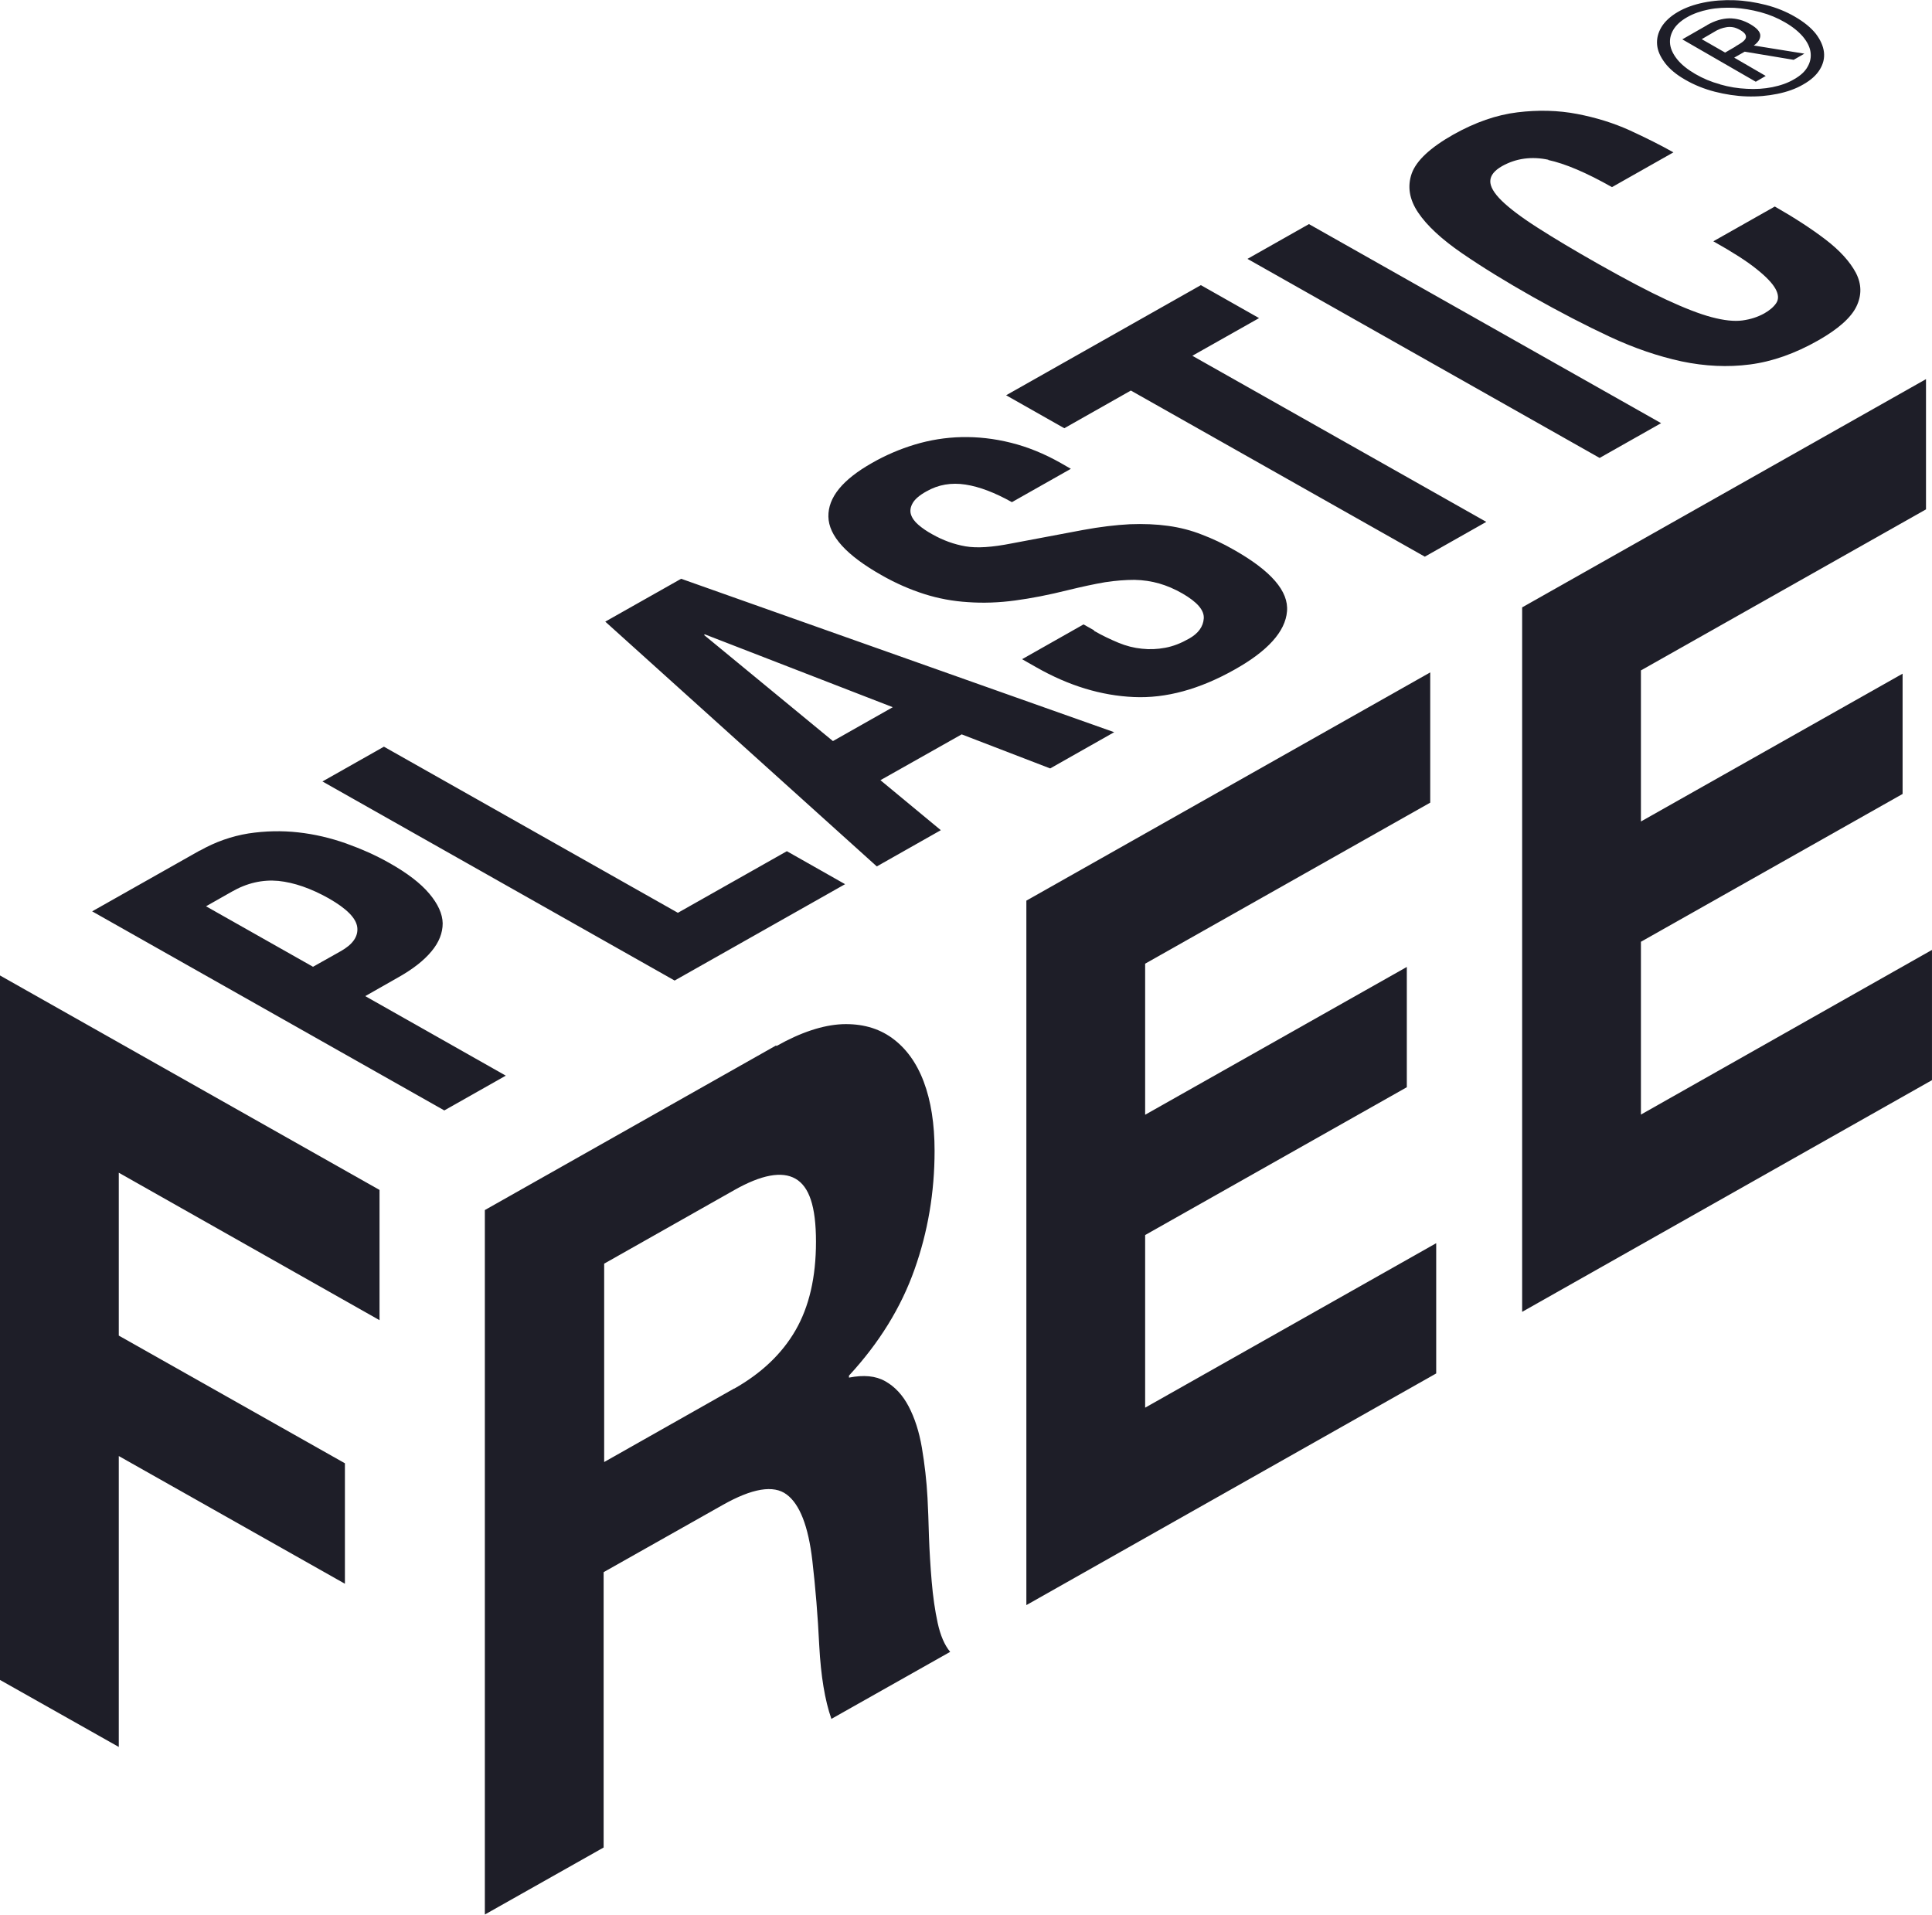 <?xml version="1.0" encoding="UTF-8"?>
<svg xmlns="http://www.w3.org/2000/svg" width="114" height="113" viewBox="0 0 114 113" fill="none">
  <g clip-path="url(#clip0_1442_1976)">
    <path fill-rule="evenodd" clip-rule="evenodd" d="M20.086 56.137C20.814 55.731 21.145 55.261 21.081 54.716C21.017 54.181 20.461 53.615 19.391 53.005C18.342 52.418 17.358 52.076 16.427 51.979C15.496 51.894 14.575 52.097 13.666 52.621L12.157 53.476L18.47 57.046L20.086 56.137ZM11.793 50.194C12.714 49.671 13.677 49.339 14.661 49.179C15.646 49.029 16.63 49.008 17.593 49.115C18.567 49.222 19.508 49.446 20.418 49.767C21.338 50.098 22.183 50.472 22.954 50.91C24.024 51.509 24.816 52.118 25.329 52.728C25.843 53.337 26.11 53.925 26.121 54.48C26.121 55.047 25.907 55.603 25.458 56.137C25.008 56.682 24.345 57.195 23.489 57.676L21.552 58.777L29.845 63.47L26.217 65.522L5.438 53.775L11.793 50.184V50.194ZM19.027 46.111L22.654 44.059L39.999 53.861L46.43 50.226L49.865 52.172L39.807 57.858L19.027 46.111ZM49.148 43.728L41.54 37.464L41.593 37.432L52.679 41.729L49.148 43.728ZM35.719 36.684L51.737 51.124L55.514 48.986L51.951 46.036L56.745 43.332L61.967 45.342L65.744 43.204L40.192 34.151L35.708 36.684H35.719ZM64.567 37.229C65.048 37.507 65.53 37.731 65.99 37.924C66.45 38.116 66.921 38.234 67.37 38.277C67.83 38.33 68.29 38.309 68.751 38.223C69.221 38.138 69.681 37.956 70.152 37.689C70.709 37.379 70.998 36.972 71.03 36.492C71.062 36 70.634 35.519 69.767 35.017C69.296 34.749 68.847 34.557 68.397 34.429C67.948 34.3 67.467 34.226 66.942 34.215C66.418 34.215 65.84 34.258 65.209 34.354C64.578 34.461 63.839 34.621 63.005 34.824C61.892 35.102 60.854 35.305 59.891 35.433C58.938 35.562 58.008 35.594 57.12 35.53C56.231 35.476 55.365 35.316 54.53 35.049C53.695 34.781 52.85 34.418 51.994 33.926C49.94 32.761 48.902 31.618 48.88 30.485C48.859 29.352 49.715 28.304 51.448 27.321C52.251 26.861 53.096 26.498 53.984 26.23C54.873 25.963 55.793 25.814 56.734 25.792C57.687 25.771 58.66 25.878 59.645 26.124C60.629 26.369 61.614 26.765 62.609 27.331L63.187 27.663L59.709 29.63C58.714 29.074 57.804 28.721 56.97 28.593C56.135 28.464 55.365 28.593 54.658 28.999C54.252 29.223 53.984 29.459 53.856 29.683C53.727 29.907 53.685 30.132 53.749 30.346C53.813 30.559 53.963 30.773 54.188 30.965C54.423 31.169 54.691 31.35 55.001 31.521C55.643 31.885 56.296 32.12 56.97 32.237C57.644 32.355 58.553 32.291 59.688 32.066L63.882 31.276C64.92 31.083 65.851 30.976 66.664 30.933C67.477 30.901 68.237 30.933 68.933 31.03C69.628 31.126 70.291 31.297 70.912 31.543C71.533 31.778 72.175 32.077 72.806 32.441C74.999 33.681 76.048 34.888 75.941 36.075C75.845 37.261 74.807 38.416 72.838 39.516C70.784 40.671 68.804 41.216 66.9 41.13C64.984 41.045 63.069 40.468 61.154 39.377L60.308 38.897L63.935 36.844L64.545 37.186L64.567 37.229ZM74.293 18.77L70.356 20.993L87.701 30.794L84.073 32.847L66.728 23.045L62.801 25.268L59.367 23.323L70.859 16.825L74.293 18.77ZM73.609 15.275L77.236 13.223L98.016 24.969L94.388 27.021L73.609 15.275ZM91.371 9.428C90.376 9.214 89.456 9.342 88.632 9.802C88.182 10.059 87.947 10.347 87.936 10.679C87.925 10.999 88.15 11.395 88.61 11.844C89.07 12.293 89.776 12.827 90.729 13.436C91.681 14.046 92.89 14.772 94.367 15.606C95.94 16.493 97.256 17.188 98.315 17.68C99.375 18.171 100.273 18.524 101.001 18.716C101.729 18.909 102.328 18.973 102.809 18.909C103.291 18.845 103.719 18.706 104.104 18.492C104.425 18.31 104.66 18.107 104.81 17.883C104.96 17.658 104.949 17.38 104.768 17.049C104.586 16.718 104.222 16.333 103.644 15.873C103.077 15.414 102.221 14.868 101.097 14.238L104.725 12.186C105.848 12.827 106.843 13.468 107.699 14.12C108.555 14.772 109.155 15.435 109.508 16.098C109.85 16.76 109.861 17.423 109.54 18.086C109.219 18.748 108.459 19.422 107.271 20.095C105.912 20.865 104.575 21.335 103.259 21.506C101.953 21.677 100.605 21.613 99.225 21.324C97.844 21.025 96.432 20.544 94.987 19.871C93.543 19.197 92.024 18.406 90.429 17.509C88.856 16.621 87.465 15.766 86.267 14.943C85.068 14.12 84.202 13.319 83.677 12.538C83.153 11.758 83.035 10.989 83.303 10.23C83.581 9.471 84.394 8.712 85.753 7.942C87.048 7.215 88.311 6.777 89.541 6.628C90.772 6.478 91.949 6.51 93.061 6.724C94.174 6.938 95.212 7.258 96.175 7.696C97.128 8.135 97.984 8.562 98.743 8.99L95.116 11.042C93.607 10.187 92.345 9.652 91.349 9.439L91.371 9.428Z" fill="#1E1E28"></path>
    <path fill-rule="evenodd" clip-rule="evenodd" d="M0 57.559L22.395 70.214V77.899L7.009 69.198V78.808L20.352 86.343V93.451L7.009 85.915V103.081L0 99.127V57.559Z" fill="#1E1E28"></path>
    <path fill-rule="evenodd" clip-rule="evenodd" d="M43.322 81.94C44.927 81.031 46.136 79.887 46.939 78.498C47.741 77.108 48.148 75.377 48.148 73.271C48.148 71.165 47.741 70.011 46.939 69.552C46.136 69.092 44.927 69.316 43.322 70.225L35.65 74.564V86.269L43.322 81.929V81.94ZM45.826 61.717C47.249 60.915 48.544 60.487 49.689 60.434C50.834 60.391 51.818 60.659 52.631 61.246C53.445 61.834 54.076 62.689 54.504 63.822C54.932 64.955 55.146 66.323 55.146 67.905C55.146 70.353 54.75 72.694 53.958 74.917C53.166 77.151 51.882 79.235 50.095 81.17V81.288C50.962 81.117 51.668 81.181 52.235 81.501C52.803 81.822 53.263 82.314 53.616 82.987C53.969 83.66 54.236 84.473 54.397 85.424C54.557 86.375 54.675 87.369 54.729 88.385C54.761 89.026 54.793 89.785 54.814 90.662C54.846 91.538 54.9 92.425 54.975 93.312C55.05 94.199 55.167 95.022 55.328 95.76C55.488 96.498 55.734 97.075 56.066 97.47L49.057 101.425C48.672 100.324 48.437 98.892 48.341 97.107C48.255 95.332 48.116 93.665 47.934 92.094C47.699 90.052 47.185 88.748 46.414 88.182C45.644 87.605 44.382 87.818 42.627 88.812L35.618 92.767V109.014L28.609 112.969V71.401L45.783 61.695L45.826 61.717Z" fill="#1E1E28"></path>
    <path fill-rule="evenodd" clip-rule="evenodd" d="M84.392 39.676V47.361L67.571 56.863V65.777L83.011 57.056V64.153L67.571 72.875V83.061L84.745 73.356V81.041L60.562 94.711V53.143L84.392 39.676Z" fill="#1E1E28"></path>
    <path fill-rule="evenodd" clip-rule="evenodd" d="M113.646 22.371V30.056L96.825 39.558V48.473L112.265 39.751V46.848L96.825 55.57V65.767L113.999 56.051V63.736L89.816 77.407V35.839L113.646 22.371Z" fill="#1E1E28"></path>
    <path fill-rule="evenodd" clip-rule="evenodd" d="M102.402 2.739C102.531 2.664 102.659 2.589 102.766 2.514C102.873 2.439 102.948 2.365 102.991 2.29C103.034 2.215 103.034 2.129 102.991 2.044C102.948 1.958 102.841 1.862 102.67 1.766C102.52 1.681 102.381 1.627 102.253 1.606C102.114 1.584 101.985 1.584 101.867 1.606C101.739 1.627 101.621 1.659 101.504 1.702C101.386 1.755 101.279 1.798 101.183 1.862L100.412 2.311L101.793 3.102L102.402 2.749V2.739ZM100.733 1.477C101.183 1.221 101.611 1.093 102.039 1.082C102.456 1.082 102.873 1.189 103.291 1.435C103.676 1.659 103.868 1.884 103.868 2.097C103.868 2.311 103.729 2.514 103.483 2.685L106.469 3.166L105.837 3.53L102.948 3.049L102.328 3.401L104.189 4.481L103.601 4.823L99.267 2.322L100.723 1.488L100.733 1.477ZM101.504 4.983C102.028 5.133 102.552 5.218 103.066 5.24C103.59 5.272 104.093 5.24 104.575 5.144C105.056 5.047 105.495 4.898 105.869 4.673C106.244 4.46 106.511 4.214 106.661 3.936C106.822 3.658 106.875 3.369 106.832 3.07C106.79 2.771 106.64 2.471 106.383 2.162C106.126 1.862 105.773 1.574 105.324 1.317C104.885 1.061 104.403 0.858 103.879 0.719C103.366 0.58 102.841 0.494 102.328 0.462C101.803 0.441 101.311 0.462 100.83 0.558C100.348 0.654 99.92 0.804 99.546 1.018C99.171 1.232 98.893 1.488 98.732 1.766C98.572 2.044 98.508 2.333 98.55 2.632C98.593 2.931 98.743 3.23 98.989 3.53C99.235 3.829 99.588 4.107 100.027 4.363C100.487 4.631 100.969 4.834 101.493 4.973L101.504 4.983ZM98.251 3.722C97.973 3.359 97.812 3.006 97.78 2.643C97.748 2.279 97.834 1.937 98.037 1.595C98.24 1.264 98.561 0.964 99 0.708C99.439 0.451 99.952 0.27 100.53 0.152C101.108 0.034 101.707 -0.008 102.328 0.013C102.948 0.034 103.569 0.131 104.2 0.291C104.821 0.451 105.399 0.686 105.912 0.986C106.447 1.296 106.854 1.627 107.143 1.99C107.421 2.354 107.581 2.717 107.624 3.07C107.667 3.433 107.581 3.776 107.378 4.107C107.175 4.438 106.854 4.727 106.404 4.983C105.966 5.24 105.452 5.422 104.874 5.539C104.296 5.657 103.697 5.71 103.066 5.689C102.435 5.667 101.814 5.571 101.183 5.411C100.562 5.251 99.974 5.015 99.439 4.705C98.914 4.406 98.518 4.075 98.24 3.711L98.251 3.722Z" fill="#1E1E28"></path>
  </g>
  <defs>
    <clipPath id="clip0_1442_1976">
      <rect width="114" height="113" fill="white"></rect>
    </clipPath>
  </defs>
</svg>
